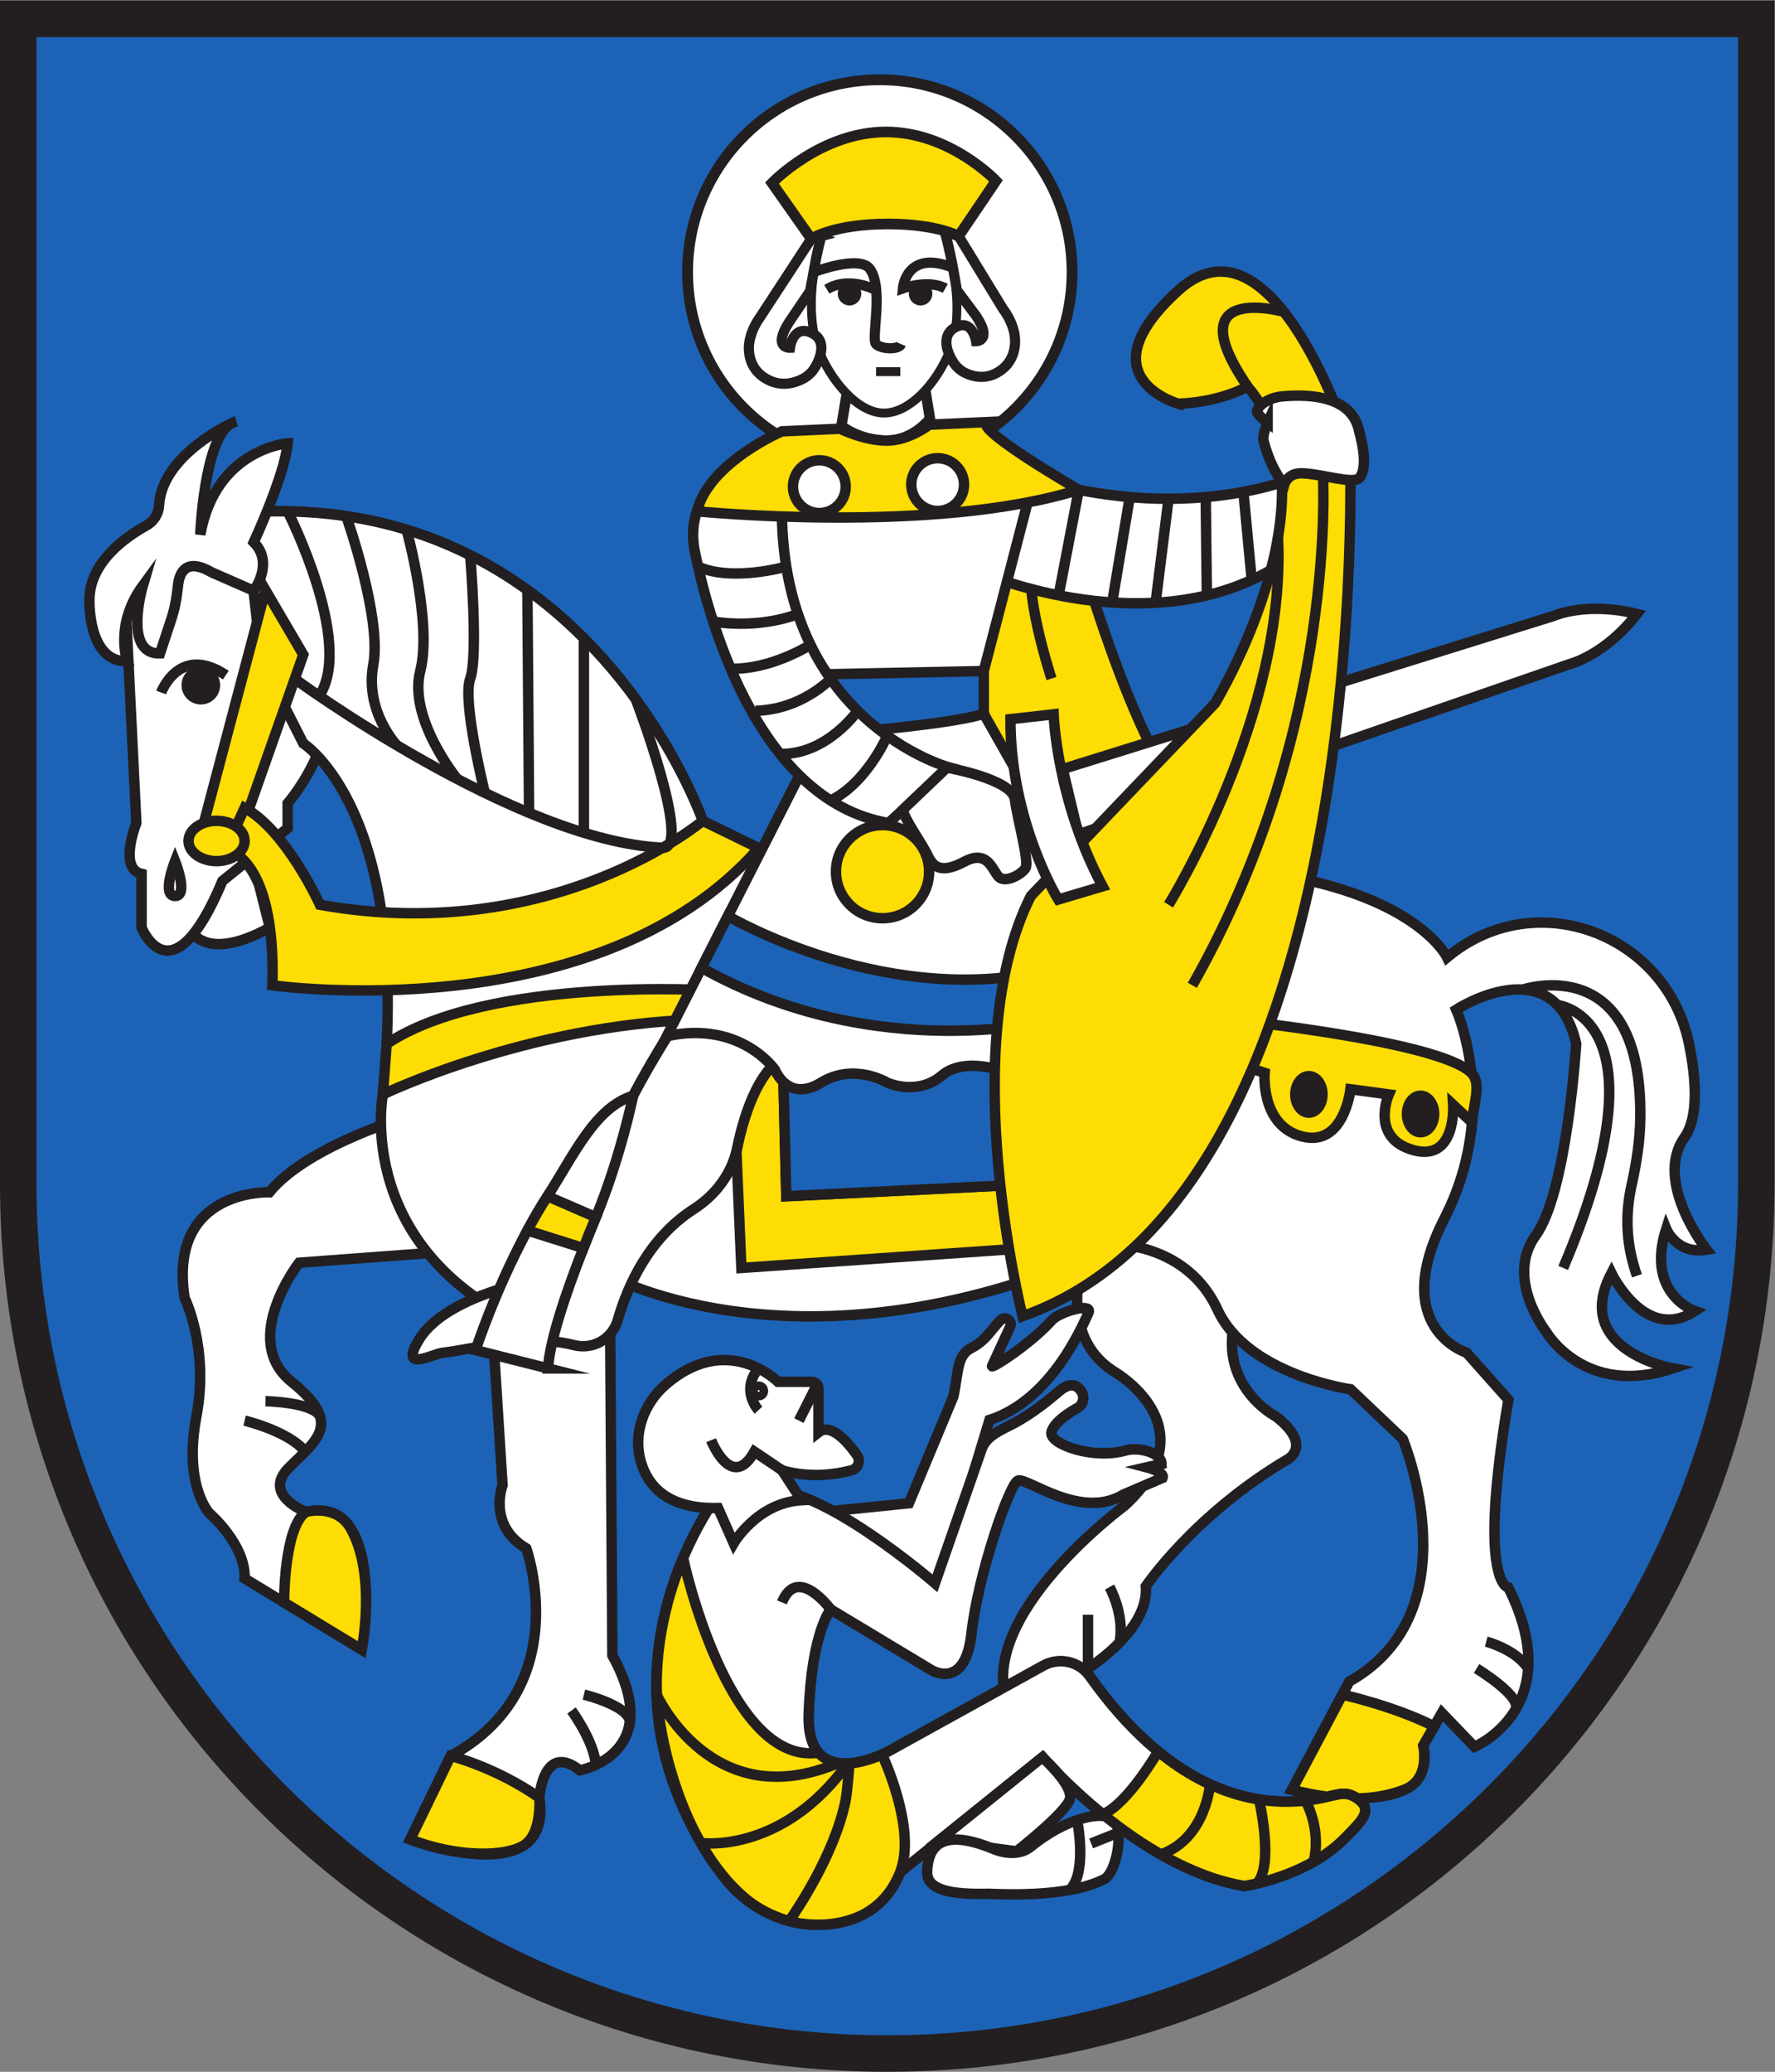 <?xml version="1.0" encoding="UTF-8" standalone="no"?>
<svg xmlns:dc="http://purl.org/dc/elements/1.1/" xmlns:cc="http://creativecommons.org/ns#" xmlns:rdf="http://www.w3.org/1999/02/22-rdf-syntax-ns#" xmlns:svg="http://www.w3.org/2000/svg" xmlns="http://www.w3.org/2000/svg" viewBox="0 0 226.773 264.573" height="264.573" width="226.773" xml:space="preserve" id="svg2" version="1.1"><rect x="0" y="0" width="226.773" height="264.573" fill="#808080" stroke="none"/><defs id="defs6"/><g transform="matrix(1.333,0,0,-1.333,0,264.573)" id="g10"><g transform="scale(0.1)" id="g12"><path id="path14" style="fill:#1c63b7;fill-opacity:1;fill-rule:evenodd;stroke:none" d="M 850.391,17.5 C 391.137,17.5 17.5,391.129 17.5,850.391 V 1966.75 H 1683.29 V 850.391 C 1683.29,391.129 1309.66,17.5 850.391,17.5"/><path id="path16" style="fill:#231f20;fill-opacity:1;fill-rule:nonzero;stroke:none" d="M 1700.79,1984.25 H 0 V 850.391 C 0,380.73 380.734,0 850.395,0 1320.05,0 1700.79,380.73 1700.79,850.391 V 1984.25 Z m -35,-35 V 850.391 C 1665.79,400.781 1300,35 850.395,35 400.785,35 35,400.781 35,850.391 V 1949.25 h 1630.79"/><path id="path18" style="fill:#fddd04;fill-opacity:1;fill-rule:nonzero;stroke:none" d="m 1033.96,1457.29 c 0,0 67.81,-240.95 121.65,-250.95 l -190.114,8.79 -49.387,191.68 88.331,50.48 h 29.52"/><path id="path20" style="fill:none;stroke:#231f20;stroke-width:10;stroke-linecap:butt;stroke-linejoin:miter;stroke-miterlimit:10;stroke-dasharray:none;stroke-opacity:1" d="m 1033.96,1457.29 c 0,0 67.81,-240.95 121.65,-250.95 l -190.114,8.79 -49.387,191.68 88.331,50.48 z"/><path id="path22" style="fill:none;stroke:#231f20;stroke-width:10;stroke-linecap:butt;stroke-linejoin:miter;stroke-miterlimit:10;stroke-dasharray:none;stroke-opacity:1" d="m 1007.77,1334.71 c 0,0 -30.223,92.45 -15.942,115.38"/><path id="path24" style="fill:#ffffff;fill-opacity:1;fill-rule:nonzero;stroke:none" d="m 1027.51,1724.13 c 0,-101.76 -82.494,-184.25 -184.252,-184.25 -101.762,0 -184.254,82.49 -184.254,184.25 0,101.76 82.492,184.25 184.254,184.25 101.758,0 184.252,-82.49 184.252,-184.25"/><path id="path26" style="fill:none;stroke:#231f20;stroke-width:10.362;stroke-linecap:butt;stroke-linejoin:miter;stroke-miterlimit:10;stroke-dasharray:none;stroke-opacity:1" d="m 1027.51,1724.13 c 0,-101.76 -82.494,-184.25 -184.252,-184.25 -101.762,0 -184.254,82.49 -184.254,184.25 0,101.76 82.492,184.25 184.254,184.25 101.758,0 184.252,-82.49 184.252,-184.25 z"/><path id="path28" style="fill:#ffffff;fill-opacity:1;fill-rule:nonzero;stroke:none" d="m 891.309,1583.73 c 0,0 -15.957,-21.06 -41.489,-21.06 -25.535,0 -43.406,14.04 -43.406,14.04 l 5.746,34.47 h 74.68 l 4.469,-27.45"/><path id="path30" style="fill:none;stroke:#231f20;stroke-width:10;stroke-linecap:butt;stroke-linejoin:miter;stroke-miterlimit:10;stroke-dasharray:none;stroke-opacity:1" d="m 891.309,1583.73 c 0,0 -15.957,-21.06 -41.489,-21.06 -25.535,0 -43.406,14.04 -43.406,14.04 l 5.746,34.47 h 74.68 z"/><path id="path32" style="fill:#ffffff;fill-opacity:1;fill-rule:evenodd;stroke:none" d="m 912.352,1654.88 c -9.911,-30.9 -37.696,-65.79 -65.102,-65.79 -25.992,0 -52.156,32.98 -62.91,61.35 -16.488,43.49 2.711,108.13 2.711,108.13 0,0 20.367,19.13 60.199,19.13 39.832,0 57.613,-14.97 57.613,-14.97 0,0 21.594,-63.84 7.489,-107.85"/><path id="path34" style="fill:none;stroke:#231f20;stroke-width:8.505;stroke-linecap:butt;stroke-linejoin:miter;stroke-miterlimit:10;stroke-dasharray:none;stroke-opacity:1" d="m 912.352,1654.88 c -9.911,-30.9 -37.696,-65.79 -65.102,-65.79 -25.992,0 -52.156,32.98 -62.91,61.35 -16.488,43.49 2.711,108.13 2.711,108.13 0,0 20.367,19.13 60.199,19.13 39.832,0 57.613,-14.97 57.613,-14.97 0,0 21.594,-63.84 7.489,-107.85 z"/><path id="path36" style="fill:none;stroke:#231f20;stroke-width:8.505;stroke-linecap:butt;stroke-linejoin:miter;stroke-miterlimit:10;stroke-dasharray:none;stroke-opacity:1" d="m 839.648,1628.73 h 23.247"/><path id="path38" style="fill:none;stroke:#231f20;stroke-width:9.742;stroke-linecap:butt;stroke-linejoin:miter;stroke-miterlimit:10;stroke-dasharray:none;stroke-opacity:1" d="m 839.648,1706.77 c 0,0 -25.449,14.08 -47.152,0.84"/><path id="path40" style="fill:none;stroke:#231f20;stroke-width:9.742;stroke-linecap:butt;stroke-linejoin:miter;stroke-miterlimit:10;stroke-dasharray:none;stroke-opacity:1" d="m 906.02,1708.5 c -15.79,8.95 -40.719,0 -40.719,0 0,0 2.996,37.28 47.035,20.21"/><path id="path42" style="fill:none;stroke:#231f20;stroke-width:9.742;stroke-linecap:butt;stroke-linejoin:miter;stroke-miterlimit:10;stroke-dasharray:none;stroke-opacity:1" d="m 780.754,1724.43 c 0,0 43.156,16.33 52.973,2.77 13.523,-18.7 0.918,-67.22 5.902,-72.1 4.984,-4.87 21.601,-5.69 24.094,0"/><path id="path44" style="fill:#231f20;fill-opacity:1;fill-rule:nonzero;stroke:none" d="m 821.262,1703.48 c 0,-3.92 -3.16,-7.1 -7.063,-7.1 -3.898,0 -7.062,3.18 -7.062,7.1 0,3.93 3.164,7.11 7.062,7.11 3.903,0 7.063,-3.18 7.063,-7.11"/><path id="path46" style="fill:none;stroke:#231f20;stroke-width:8.493;stroke-linecap:butt;stroke-linejoin:miter;stroke-miterlimit:10;stroke-dasharray:none;stroke-opacity:1" d="m 821.262,1703.48 c 0,-3.92 -3.16,-7.1 -7.063,-7.1 -3.898,0 -7.062,3.18 -7.062,7.1 0,3.93 3.164,7.11 7.062,7.11 3.903,0 7.063,-3.18 7.063,-7.11 z"/><path id="path48" style="fill:#231f20;fill-opacity:1;fill-rule:nonzero;stroke:none" d="m 889.395,1703.48 c 0,-3.92 -3.165,-7.1 -7.063,-7.1 -3.902,0 -7.062,3.18 -7.062,7.1 0,3.93 3.16,7.11 7.062,7.11 3.898,0 7.063,-3.18 7.063,-7.11"/><path id="path50" style="fill:none;stroke:#231f20;stroke-width:8.493;stroke-linecap:butt;stroke-linejoin:miter;stroke-miterlimit:10;stroke-dasharray:none;stroke-opacity:1" d="m 889.395,1703.48 c 0,-3.92 -3.165,-7.1 -7.063,-7.1 -3.902,0 -7.062,3.18 -7.062,7.1 0,3.93 3.16,7.11 7.062,7.11 3.898,0 7.063,-3.18 7.063,-7.11 z"/><path id="path52" style="fill:#ffffff;fill-opacity:1;fill-rule:nonzero;stroke:none" d="m 787.051,1758.57 -9.516,-2.58 -48.832,-74.71 c -4.726,-6.61 -8.402,-14.08 -10.113,-22.17 -2.442,-11.55 0.121,-26.9 13.402,-35.75 13.93,-9.29 26.969,-6.42 35.805,-2.34 8.777,4.05 13.523,10.38 17.183,19.75 3.211,8.23 4.684,20.32 -8.125,25.56 -17.156,7.02 -19.71,-14.74 -19.71,-14.74 0,0 -16.856,-0.81 -1.243,24.02 l 20.457,30.27 c 0,0 3.231,16.75 4.754,25.77 1.528,9.03 5.938,26.92 5.938,26.92"/><path id="path54" style="fill:none;stroke:#231f20;stroke-width:9.742;stroke-linecap:butt;stroke-linejoin:miter;stroke-miterlimit:10;stroke-dasharray:none;stroke-opacity:1" d="m 787.051,1758.57 -9.516,-2.58 -48.832,-74.71 c -4.726,-6.61 -8.402,-14.08 -10.113,-22.17 -2.442,-11.55 0.121,-26.9 13.402,-35.75 13.93,-9.29 26.969,-6.42 35.805,-2.34 8.777,4.05 13.523,10.38 17.183,19.75 3.211,8.23 4.684,20.32 -8.125,25.56 -17.156,7.02 -19.71,-14.74 -19.71,-14.74 0,0 -16.856,-0.81 -1.243,24.02 l 20.457,30.27 c 0,0 3.231,16.75 4.754,25.77 1.528,9.03 5.938,26.92 5.938,26.92 z"/><path id="path56" style="fill:#ffffff;fill-opacity:1;fill-rule:nonzero;stroke:none" d="m 905.586,1763.26 13.176,-4.71 42.457,-69.52 c 4.758,-6.35 8.554,-13.62 10.515,-21.6 2.797,-11.41 1.02,-26.87 -11.195,-36.42 -12.805,-10.02 -25.277,-7.85 -33.816,-4.24 -8.489,3.58 -13.25,9.65 -17.11,18.81 -3.39,8.05 -5.293,20.04 6.621,25.96 15.957,7.92 19.293,-13.67 19.293,-13.67 0,0 16,0.09 0.168,24.05 l -18.562,24.85 c 0,0 -2.656,15.75 -4.57,25.81 -1.915,10.07 -6.977,30.68 -6.977,30.68"/><path id="path58" style="fill:none;stroke:#231f20;stroke-width:9.742;stroke-linecap:butt;stroke-linejoin:miter;stroke-miterlimit:10;stroke-dasharray:none;stroke-opacity:1" d="m 905.586,1763.26 13.176,-4.71 42.457,-69.52 c 4.758,-6.35 8.554,-13.62 10.515,-21.6 2.797,-11.41 1.02,-26.87 -11.195,-36.42 -12.805,-10.02 -25.277,-7.85 -33.816,-4.24 -8.489,3.58 -13.25,9.65 -17.11,18.81 -3.39,8.05 -5.293,20.04 6.621,25.96 15.957,7.92 19.293,-13.67 19.293,-13.67 0,0 16,0.09 0.168,24.05 l -18.562,24.85 c 0,0 -2.656,15.75 -4.57,25.81 -1.915,10.07 -6.977,30.68 -6.977,30.68 z"/><path id="path60" style="fill:#fddd04;fill-opacity:1;fill-rule:nonzero;stroke:none" d="m 777.535,1755.99 c 0,0 21.582,14.24 73.598,14.24 47.078,0 67.629,-11.68 67.629,-11.68 l 35.828,53.01 c 0,0 -44.102,46.82 -105.445,46.82 -62.329,0 -109.235,-48.91 -109.235,-48.91 l 37.625,-53.48"/><path id="path62" style="fill:none;stroke:#231f20;stroke-width:10.205;stroke-linecap:butt;stroke-linejoin:miter;stroke-miterlimit:10;stroke-dasharray:none;stroke-opacity:1" d="m 777.535,1755.99 c 0,0 21.582,14.24 73.598,14.24 47.078,0 67.629,-11.68 67.629,-11.68 l 35.828,53.01 c 0,0 -44.102,46.82 -105.445,46.82 -62.329,0 -109.235,-48.91 -109.235,-48.91 z"/><path id="path64" style="fill:#ffffff;fill-opacity:1;fill-rule:nonzero;stroke:none" d="m 1053.19,821.34 c 0,0 -54.999,-105 13.75,-150 0,0 93.75,-52.5 11.25,-128.75 0,0 -142.889,-105 -112.694,-189.988 l 53.074,6.25 10.29,18.75 c 0,0 73.08,39.988 69.33,87.488 0,0 46.25,68.75 136.25,121.879 0,0 23.75,13.121 -11.25,40.621 0,0 -63.75,32.5 -35,107.5 0,0 -66.25,93.75 -135,86.25"/><path id="path66" style="fill:none;stroke:#231f20;stroke-width:10;stroke-linecap:butt;stroke-linejoin:miter;stroke-miterlimit:10;stroke-dasharray:none;stroke-opacity:1" d="m 1053.19,821.34 c 0,0 -54.999,-105 13.75,-150 0,0 93.75,-52.5 11.25,-128.75 0,0 -142.889,-105 -112.694,-189.988 l 53.074,6.25 10.29,18.75 c 0,0 73.08,39.988 69.33,87.488 0,0 46.25,68.75 136.25,121.879 0,0 23.75,13.121 -11.25,40.621 0,0 -63.75,32.5 -35,107.5 0,0 -66.25,93.75 -135,86.25 z"/><path id="path68" style="fill:none;stroke:#231f20;stroke-width:10;stroke-linecap:butt;stroke-linejoin:miter;stroke-miterlimit:10;stroke-dasharray:none;stroke-opacity:1" d="m 1063.43,464.41 c 0,0 14.82,-26.422 9.58,-53.07"/><path id="path70" style="fill:none;stroke:#231f20;stroke-width:10;stroke-linecap:butt;stroke-linejoin:miter;stroke-miterlimit:10;stroke-dasharray:none;stroke-opacity:1" d="M 1042.77,437.871 V 386.328"/><path id="path72" style="fill:#ffffff;fill-opacity:1;fill-rule:nonzero;stroke:none" d="m 241.59,1163.77 -56.156,-40.41 v -33.2 c 3.851,-5.31 22.464,-22.12 73.175,6.02 l -17.019,67.59"/><path id="path74" style="fill:none;stroke:#231f20;stroke-width:10;stroke-linecap:butt;stroke-linejoin:miter;stroke-miterlimit:10;stroke-dasharray:none;stroke-opacity:1" d="m 241.59,1163.77 -56.156,-40.41 v -33.2 c 3.851,-5.31 22.464,-22.12 73.175,6.02 z"/><path id="path76" style="fill:#ffffff;fill-opacity:1;fill-rule:nonzero;stroke:none" d="m 673.555,1198.44 c 0,0 -48.168,138.74 -175.649,226.43 -65.484,45.04 -151.898,76.61 -263.465,68.97 l -6.664,-97.24 68.332,-92.75 c 0,0 245,-100.84 325,-155.84 l 52.446,50.43"/><path id="path78" style="fill:none;stroke:#231f20;stroke-width:10;stroke-linecap:butt;stroke-linejoin:miter;stroke-miterlimit:10;stroke-dasharray:none;stroke-opacity:1" d="m 673.555,1198.44 c 0,0 -48.168,138.74 -175.649,226.43 -65.484,45.04 -151.898,76.61 -263.465,68.97 l -6.664,-97.24 68.332,-92.75 c 0,0 245,-100.84 325,-155.84 z"/><path id="path80" style="fill:#ffffff;fill-opacity:1;fill-rule:nonzero;stroke:none" d="m 119.441,1425.09 11.25,-228.75 c 0,0 -17.5,-43.75 5,-48.75 v -51.41 c 0,0 28.75,-72.16 77.5,44.62 l 62.5,50.54 v 23.79 c 0,0 73.75,84.96 15,142.46 0,0 -46.25,86.25 -55,88.75 -8.75,2.5 8.75,-2.5 8.75,-2.5 l -106.25,16.25 -18.75,-35"/><path id="path82" style="fill:none;stroke:#231f20;stroke-width:10;stroke-linecap:butt;stroke-linejoin:miter;stroke-miterlimit:10;stroke-dasharray:none;stroke-opacity:1" d="m 119.441,1425.09 11.25,-228.75 c 0,0 -17.5,-43.75 5,-48.75 v -51.41 c 0,0 28.75,-72.16 77.5,44.62 l 62.5,50.54 v 23.79 c 0,0 73.75,84.96 15,142.46 0,0 -46.25,86.25 -55,88.75 -8.75,2.5 8.75,-2.5 8.75,-2.5 l -106.25,16.25 z"/><path id="path84" style="fill:#ffffff;fill-opacity:1;fill-rule:nonzero;stroke:none" d="m 398.191,917.59 c 0,0 -102.5,-28.75 -140,-75 0,0 -97.5,3.75 -81.25,-101.25 0,0 23.75,-47.5 11.25,-113.75 -12.5,-66.25 12.5,-92.5 12.5,-92.5 0,0 35,-30 33.75,-62.5 l 112.223,-68.149 c 0,0 25.277,147.61 -53.473,131.899 0,0 -42.5,16.25 -16.25,42.5 26.25,26.25 52.5,41.851 2.5,82.18 -50,40.32 7.211,114.07 7.211,114.07 l 151.539,11.25 -40,131.25"/><path id="path86" style="fill:none;stroke:#231f20;stroke-width:10;stroke-linecap:butt;stroke-linejoin:miter;stroke-miterlimit:10;stroke-dasharray:none;stroke-opacity:1" d="m 398.191,917.59 c 0,0 -102.5,-28.75 -140,-75 0,0 -97.5,3.75 -81.25,-101.25 0,0 23.75,-47.5 11.25,-113.75 -12.5,-66.25 12.5,-92.5 12.5,-92.5 0,0 35,-30 33.75,-62.5 l 112.223,-68.149 c 0,0 25.277,147.61 -53.473,131.899 0,0 -42.5,16.25 -16.25,42.5 26.25,26.25 52.5,41.851 2.5,82.18 -50,40.32 7.211,114.07 7.211,114.07 l 151.539,11.25 z"/><path id="path88" style="fill:#ffffff;fill-opacity:1;fill-rule:nonzero;stroke:none" d="m 290.691,1272.59 c 0,0 103.75,-65 76.25,-336.25 0,0 -30,-153.75 150,-227.5 l -43.75,-13.75 8.473,-133.149 c 0,0 -14.723,-38.101 22.777,-60.601 0,0 47.5,-133.738 -72.5,-198.738 l -38.75,-80 c 0,0 137.5,-51.25 123.75,40 0,0 3.75,53.75 38.75,26.25 0,0 83.75,15 31.25,110 l -2.5,363.738 c 0,0 190,-105 486.249,30 0,0 67.5,0 96.25,-62.5 28.75,-62.5 127.5,-76.25 127.5,-76.25 l 50,-47.5 c 0,0 68.75,-165 -51.25,-232.488 l -55,-103.75 c 0,0 141.71,-35 125.85,42.5 l 17.9,31.25 31.25,-32.5 c 0,0 90,37.5 32.5,152.488 0,0 -30,2.5 0,180 l -40,45 c 0,0 -75,23.75 -21.25,128.75 16.61,32.449 24.03,63.93 26.35,91.961 1.44,17.328 0.92,33.328 -0.57,47.418 -3.9,36.875 -14.53,60.621 -14.53,60.621 0,0 93.75,60.54 115,-32.852 0,0 -8.75,-142.148 -38.75,-183.398 -30,-41.25 10,-92.5 10,-92.5 0,0 36.56,-63.211 121.25,-35 0,0 -97.5,17.5 -58.75,91.25 0,0 32.5,-67.5 80,-36.25 0,0 -47.5,16.25 -27.5,78.75 0,0 10,-25 38.75,-20 0,0 -51.25,65 -21.25,107.5 13.7,19.41 11.24,55.492 4.52,88.98 -21.09,105.11 -144.55,152.72 -228.65,86.24 -1.12,-0.88 -2.24,-1.79 -3.37,-2.72 0,0 -38.75,82.5 -256.25,87.5 l -409.999,17.5 -47.136,25.85 c 0,0 -48.168,138.74 -175.649,226.43 -65.484,45.04 -151.898,76.61 -263.465,68.97 l 16.25,-142.52 40,-78.73"/><path id="path90" style="fill:none;stroke:#231f20;stroke-width:10;stroke-linecap:butt;stroke-linejoin:miter;stroke-miterlimit:10;stroke-dasharray:none;stroke-opacity:1" d="m 290.691,1272.59 c 0,0 103.75,-65 76.25,-336.25 0,0 -30,-153.75 150,-227.5 l -43.75,-13.75 8.473,-133.149 c 0,0 -14.723,-38.101 22.777,-60.601 0,0 47.5,-133.738 -72.5,-198.738 l -38.75,-80 c 0,0 137.5,-51.25 123.75,40 0,0 3.75,53.75 38.75,26.25 0,0 83.75,15 31.25,110 l -2.5,363.738 c 0,0 190,-105 486.249,30 0,0 67.5,0 96.25,-62.5 28.75,-62.5 127.5,-76.25 127.5,-76.25 l 50,-47.5 c 0,0 68.75,-165 -51.25,-232.488 l -55,-103.75 c 0,0 141.71,-35 125.85,42.5 l 17.9,31.25 31.25,-32.5 c 0,0 90,37.5 32.5,152.488 0,0 -30,2.5 0,180 l -40,45 c 0,0 -75,23.75 -21.25,128.75 16.61,32.449 24.03,63.93 26.35,91.961 1.44,17.328 0.92,33.328 -0.57,47.418 -3.9,36.875 -14.53,60.621 -14.53,60.621 0,0 93.75,60.54 115,-32.852 0,0 -8.75,-142.148 -38.75,-183.398 -30,-41.25 10,-92.5 10,-92.5 0,0 36.56,-63.211 121.25,-35 0,0 -97.5,17.5 -58.75,91.25 0,0 32.5,-67.5 80,-36.25 0,0 -47.5,16.25 -27.5,78.75 0,0 10,-25 38.75,-20 0,0 -51.25,65 -21.25,107.5 13.7,19.41 11.24,55.492 4.52,88.98 -21.09,105.11 -144.55,152.72 -228.65,86.24 -1.12,-0.88 -2.24,-1.79 -3.37,-2.72 0,0 -38.75,82.5 -256.25,87.5 l -409.999,17.5 -47.136,25.85 c 0,0 -48.168,138.74 -175.649,226.43 -65.484,45.04 -151.898,76.61 -263.465,68.97 l 16.25,-142.52 z"/><path id="path92" style="fill:#fddd04;fill-opacity:1;fill-rule:nonzero;stroke:none" d="m 1410.22,956.969 c 10.06,-9.981 2.01,-30.09 0.57,-47.418 l -18.02,16.789 c 0,0 3.34,-55 -38.33,-43.328 -41.67,11.668 -23.33,53.328 -23.33,53.328 l -36.79,4.949 c 0,0 -6.01,-55.59 -46.28,-45.269 -40.27,10.32 -35.98,60.949 -35.98,60.949 l -39.41,12.711 6.43,38.33 c 0,0 200.26,-20.416 231.14,-51.041"/><path id="path94" style="fill:none;stroke:#231f20;stroke-width:10;stroke-linecap:butt;stroke-linejoin:miter;stroke-miterlimit:10;stroke-dasharray:none;stroke-opacity:1" d="m 1410.22,956.969 c 10.06,-9.981 2.01,-30.09 0.57,-47.418 l -18.02,16.789 c 0,0 3.34,-55 -38.33,-43.328 -41.67,11.668 -23.33,53.328 -23.33,53.328 l -36.79,4.949 c 0,0 -6.01,-55.59 -46.28,-45.269 -40.27,10.32 -35.98,60.949 -35.98,60.949 l -39.41,12.711 6.43,38.33 c 0,0 200.26,-20.416 231.14,-51.041 z"/><path id="path96" style="fill:#ffffff;fill-opacity:1;fill-rule:nonzero;stroke:none" d="m 221.941,1579.23 c 0,0 -66.984,-30.1 -69.55,-78.91 -0.426,-8.14 -5.34,-15.3 -12.485,-19.23 -19.843,-10.94 -54.851,-35.48 -54.215,-72.25 0,0 -1.25,-58.75 36.25,-57.5 0,0 -12.5,35 15,72.5 0,0 -19.64,-66.25 16.43,-65 l 10.863,32.93 c 3.418,10.36 5.262,21.13 6.36,31.99 1.234,12.26 7.41,27.21 32.597,12.58 l 40,-17.5 c 0,0 20,26.62 0,46.44 0,0 30,64.81 32.5,94.81 0,0 -68.75,-5 -83.75,-87.5 0,0 3.75,93.28 30,106.64"/><path id="path98" style="fill:none;stroke:#231f20;stroke-width:10;stroke-linecap:butt;stroke-linejoin:miter;stroke-miterlimit:10;stroke-dasharray:none;stroke-opacity:1" d="m 221.941,1579.23 c 0,0 -66.984,-30.1 -69.55,-78.91 -0.426,-8.14 -5.34,-15.3 -12.485,-19.23 -19.843,-10.94 -54.851,-35.48 -54.215,-72.25 0,0 -1.25,-58.75 36.25,-57.5 0,0 -12.5,35 15,72.5 0,0 -19.64,-66.25 16.43,-65 l 10.863,32.93 c 3.418,10.36 5.262,21.13 6.36,31.99 1.234,12.26 7.41,27.21 32.597,12.58 l 40,-17.5 c 0,0 20,26.62 0,46.44 0,0 30,64.81 32.5,94.81 0,0 -68.75,-5 -83.75,-87.5 0,0 3.75,93.28 30,106.64 z"/><path id="path100" style="fill:none;stroke:#231f20;stroke-width:10;stroke-linecap:butt;stroke-linejoin:miter;stroke-miterlimit:10;stroke-dasharray:none;stroke-opacity:1" d="m 1459.33,1036.75 c 0,0 114.29,38.73 112.81,-121.949 -0.2,-21.832 -3.49,-43.531 -8.27,-64.84 -7.23,-32.289 -4.43,-59.871 5.04,-87.371"/><path id="path102" style="fill:none;stroke:#231f20;stroke-width:10;stroke-linecap:butt;stroke-linejoin:miter;stroke-miterlimit:10;stroke-dasharray:none;stroke-opacity:1" d="m 1492.63,1021.95 c 0,0 108.06,-10.61 5.56,-251.86"/><path id="path104" style="fill:#231f20;fill-opacity:1;fill-rule:nonzero;stroke:none" d="m 1267.52,936.34 c 0,-9.66 -5.83,-17.5 -13.03,-17.5 -7.2,0 -13.03,7.84 -13.03,17.5 0,9.672 5.83,17.5 13.03,17.5 7.2,0 13.03,-7.828 13.03,-17.5"/><path id="path106" style="fill:none;stroke:#231f20;stroke-width:10;stroke-linecap:butt;stroke-linejoin:miter;stroke-miterlimit:10;stroke-dasharray:none;stroke-opacity:1" d="m 1267.52,936.34 c 0,-9.66 -5.83,-17.5 -13.03,-17.5 -7.2,0 -13.03,7.84 -13.03,17.5 0,9.672 5.83,17.5 13.03,17.5 7.2,0 13.03,-7.828 13.03,-17.5 z"/><path id="path108" style="fill:#231f20;fill-opacity:1;fill-rule:nonzero;stroke:none" d="m 1374.54,917.59 c 0,-9.66 -5.83,-17.5 -13.03,-17.5 -7.2,0 -13.03,7.84 -13.03,17.5 0,9.672 5.83,17.5 13.03,17.5 7.2,0 13.03,-7.828 13.03,-17.5"/><path id="path110" style="fill:none;stroke:#231f20;stroke-width:10;stroke-linecap:butt;stroke-linejoin:miter;stroke-miterlimit:10;stroke-dasharray:none;stroke-opacity:1" d="m 1374.54,917.59 c 0,-9.66 -5.83,-17.5 -13.03,-17.5 -7.2,0 -13.03,7.84 -13.03,17.5 0,9.672 5.83,17.5 13.03,17.5 7.2,0 13.03,-7.828 13.03,-17.5 z"/><path id="path112" style="fill:#fddd04;fill-opacity:1;fill-rule:nonzero;stroke:none" d="m 1286.56,361.34 c 0,0 49.34,-10.82 87.98,-30.41 l -10.5,-18.328 c 0,0 7.59,-32.473 -18.1,-42.34 -25.7,-9.883 -58.63,-12.473 -107.75,-0.16 l 48.37,91.238"/><path id="path114" style="fill:none;stroke:#231f20;stroke-width:10;stroke-linecap:butt;stroke-linejoin:miter;stroke-miterlimit:10;stroke-dasharray:none;stroke-opacity:1" d="m 1286.56,361.34 c 0,0 49.34,-10.82 87.98,-30.41 l -10.5,-18.328 c 0,0 7.59,-32.473 -18.1,-42.34 -25.7,-9.883 -58.63,-12.473 -107.75,-0.16 z"/><path id="path116" style="fill:none;stroke:#231f20;stroke-width:10;stroke-linecap:butt;stroke-linejoin:miter;stroke-miterlimit:10;stroke-dasharray:none;stroke-opacity:1" d="m 1415.2,386.328 c 0,0 45.94,-27.808 36.8,-40.187"/><path id="path118" style="fill:none;stroke:#231f20;stroke-width:10;stroke-linecap:butt;stroke-linejoin:miter;stroke-miterlimit:10;stroke-dasharray:none;stroke-opacity:1" d="m 1424.44,412.102 c 0,0 28.64,-7.461 40.15,-25.774"/><path id="path120" style="fill:none;stroke:#231f20;stroke-width:10;stroke-linecap:butt;stroke-linejoin:miter;stroke-miterlimit:10;stroke-dasharray:none;stroke-opacity:1" d="m 234.441,623.84 c 0,0 42.875,-10.309 58.106,-29.738"/><path id="path122" style="fill:none;stroke:#231f20;stroke-width:10;stroke-linecap:butt;stroke-linejoin:miter;stroke-miterlimit:10;stroke-dasharray:none;stroke-opacity:1" d="m 254.441,642.43 c 0,0 44.422,-0.731 52.211,-14.239"/><path id="path124" style="fill:none;stroke:#231f20;stroke-width:10;stroke-linecap:butt;stroke-linejoin:miter;stroke-miterlimit:10;stroke-dasharray:none;stroke-opacity:1" d="m 547.773,346.141 c 0,0 21.618,-29.391 23.309,-52.09"/><path id="path126" style="fill:none;stroke:#231f20;stroke-width:10;stroke-linecap:butt;stroke-linejoin:miter;stroke-miterlimit:10;stroke-dasharray:none;stroke-opacity:1" d="m 559.637,361.34 c 0,0 51.277,-12.469 43.238,-30.41"/><path id="path128" style="fill:#fddd04;fill-opacity:1;fill-rule:nonzero;stroke:none" d="m 293.191,536.34 c -21.25,-15 -20.894,-86.731 -20.894,-86.731 l 74.367,-45.168 c 0,0 14.484,70.989 -10.246,115.528 -13.832,24.902 -43.227,16.371 -43.227,16.371"/><path id="path130" style="fill:none;stroke:#231f20;stroke-width:10;stroke-linecap:butt;stroke-linejoin:miter;stroke-miterlimit:10;stroke-dasharray:none;stroke-opacity:1" d="m 293.191,536.34 c -21.25,-15 -20.894,-86.731 -20.894,-86.731 l 74.367,-45.168 c 0,0 14.484,70.989 -10.246,115.528 -13.832,24.902 -43.227,16.371 -43.227,16.371 z"/><path id="path132" style="fill:#fddd04;fill-opacity:1;fill-rule:nonzero;stroke:none" d="m 431.941,302.602 c 0,0 42.5,-10.422 85,-40 0,0 2.911,-34.102 -14.578,-45.454 -17.492,-11.339 -63.457,-12.226 -109.172,5.454 l 38.75,80"/><path id="path134" style="fill:none;stroke:#231f20;stroke-width:10;stroke-linecap:butt;stroke-linejoin:miter;stroke-miterlimit:10;stroke-dasharray:none;stroke-opacity:1" d="m 431.941,302.602 c 0,0 42.5,-10.422 85,-40 0,0 2.911,-34.102 -14.578,-45.454 -17.492,-11.339 -63.457,-12.226 -109.172,5.454 z"/><path id="path136" style="fill:#fddd04;fill-opacity:1;fill-rule:nonzero;stroke:none" d="m 254.441,1419.46 -61.957,-234.03 35.293,-6.29 62.914,178.45 -36.25,61.87"/><path id="path138" style="fill:none;stroke:#231f20;stroke-width:10;stroke-linecap:butt;stroke-linejoin:miter;stroke-miterlimit:10;stroke-dasharray:none;stroke-opacity:1" d="m 254.441,1419.46 -61.957,-234.03 35.293,-6.29 62.914,178.45 z"/><path id="path140" style="fill:#fddd04;fill-opacity:1;fill-rule:nonzero;stroke:none" d="m 673.555,1198.44 c 0,0 -143.024,-120.43 -366.903,-80.43 0,0 -32.211,71.16 -72.211,92.82 l -18.015,-39.49 c 0,0 48.015,-5.99 44.683,-130.49 0,0 312.082,-44.225 466.039,131.47 l -53.593,26.12"/><path id="path142" style="fill:none;stroke:#231f20;stroke-width:10;stroke-linecap:butt;stroke-linejoin:miter;stroke-miterlimit:10;stroke-dasharray:none;stroke-opacity:1" d="m 673.555,1198.44 c 0,0 -143.024,-120.43 -366.903,-80.43 0,0 -32.211,71.16 -72.211,92.82 l -18.015,-39.49 c 0,0 48.015,-5.99 44.683,-130.49 0,0 312.082,-44.225 466.039,131.47 z"/><path id="path144" style="fill:#fddd04;fill-opacity:1;fill-rule:nonzero;stroke:none" d="m 683.508,1035.89 c 0,0 -215.059,13.91 -312.895,-51.152 l -3.672,-48.398 c 0,0 138.516,66.81 302.09,71.67 l 14.477,27.88"/><path id="path146" style="fill:none;stroke:#231f20;stroke-width:10;stroke-linecap:butt;stroke-linejoin:miter;stroke-miterlimit:10;stroke-dasharray:none;stroke-opacity:1" d="m 683.508,1035.89 c 0,0 -215.059,13.91 -312.895,-51.152 l -3.672,-48.398 c 0,0 138.516,66.81 302.09,71.67 z"/><path id="path148" style="fill:none;stroke:#231f20;stroke-width:10;stroke-linecap:butt;stroke-linejoin:miter;stroke-miterlimit:10;stroke-dasharray:none;stroke-opacity:1" d="m 275.691,1494.9 c 0,0 63.172,-123.71 30.961,-175.77"/><path id="path150" style="fill:none;stroke:#231f20;stroke-width:10;stroke-linecap:butt;stroke-linejoin:miter;stroke-miterlimit:10;stroke-dasharray:none;stroke-opacity:1" d="m 331.863,1490.29 c 0,0 34.246,-97.16 25.914,-142.22 -8.336,-45.06 22.629,-77.34 22.629,-77.34"/><path id="path152" style="fill:none;stroke:#231f20;stroke-width:10;stroke-linecap:butt;stroke-linejoin:miter;stroke-miterlimit:10;stroke-dasharray:none;stroke-opacity:1" d="m 389.703,1477.2 c 0,0 24.738,-89.7 13.07,-135.28 -11.664,-45.58 35.418,-103.4 35.418,-103.4"/><path id="path154" style="fill:none;stroke:#231f20;stroke-width:10;stroke-linecap:butt;stroke-linejoin:miter;stroke-miterlimit:10;stroke-dasharray:none;stroke-opacity:1" d="m 450.664,1452.8 c 0,0 7.891,-96.4 0,-118.09 -7.891,-21.7 14.051,-109.53 14.051,-109.53"/><path id="path156" style="fill:none;stroke:#231f20;stroke-width:10;stroke-linecap:butt;stroke-linejoin:miter;stroke-miterlimit:10;stroke-dasharray:none;stroke-opacity:1" d="m 505.48,1419.46 1.602,-213.37"/><path id="path158" style="fill:none;stroke:#231f20;stroke-width:10;stroke-linecap:butt;stroke-linejoin:miter;stroke-miterlimit:10;stroke-dasharray:none;stroke-opacity:1" d="M 559.637,1373.22 V 1187"/><path id="path160" style="fill:none;stroke:#231f20;stroke-width:10;stroke-linecap:butt;stroke-linejoin:miter;stroke-miterlimit:10;stroke-dasharray:none;stroke-opacity:1" d="m 282.516,1334.4 c 0,0 212.062,-155.44 352.621,-161.75 29.074,-1.3 -25.782,142.24 -25.782,142.24"/><path id="path162" style="fill:#fddd04;fill-opacity:1;fill-rule:nonzero;stroke:none" d="m 234.441,1179.14 c 0,-10.66 -12.031,-19.3 -26.875,-19.3 -14.843,0 -26.878,8.64 -26.878,19.3 0,10.66 12.035,19.3 26.878,19.3 14.844,0 26.875,-8.64 26.875,-19.3"/><path id="path164" style="fill:none;stroke:#231f20;stroke-width:10;stroke-linecap:butt;stroke-linejoin:miter;stroke-miterlimit:10;stroke-dasharray:none;stroke-opacity:1" d="m 234.441,1179.14 c 0,-10.66 -12.031,-19.3 -26.875,-19.3 -14.843,0 -26.878,8.64 -26.878,19.3 0,10.66 12.035,19.3 26.878,19.3 14.844,0 26.875,-8.64 26.875,-19.3 z"/><path id="path166" style="fill:none;stroke:#231f20;stroke-width:10;stroke-linecap:butt;stroke-linejoin:miter;stroke-miterlimit:10;stroke-dasharray:none;stroke-opacity:1" d="m 167.777,1159.84 c 0,0 -13.336,-33.36 0,-33.43 13.332,-0.07 0,33.43 0,33.43 z"/><path id="path168" style="fill:none;stroke:#231f20;stroke-width:10;stroke-linecap:butt;stroke-linejoin:miter;stroke-miterlimit:10;stroke-dasharray:none;stroke-opacity:1" d="m 154.441,1321.34 c 0,0 17.305,46.67 61.985,16.67"/><path id="path170" style="fill:#231f20;fill-opacity:1;fill-rule:nonzero;stroke:none" d="m 205.996,1328.41 c 0,-7.47 -6.047,-13.52 -13.512,-13.52 -7.464,0 -13.511,6.05 -13.511,13.52 0,7.46 6.047,13.51 13.511,13.51 7.465,0 13.512,-6.05 13.512,-13.51"/><path id="path172" style="fill:none;stroke:#231f20;stroke-width:10;stroke-linecap:butt;stroke-linejoin:miter;stroke-miterlimit:10;stroke-dasharray:none;stroke-opacity:1" d="m 205.996,1328.41 c 0,-7.47 -6.047,-13.52 -13.512,-13.52 -7.464,0 -13.511,6.05 -13.511,13.52 0,7.46 6.047,13.51 13.511,13.51 7.465,0 13.512,-6.05 13.512,-13.51 z"/><path id="path174" style="fill:#fddd04;fill-opacity:1;fill-rule:nonzero;stroke:none" d="m 749.441,1008.01 4.172,-169.209 234.379,11.59 -3.281,-61.301 -274.129,-19 -10.242,237.92 h 49.101"/><path id="path176" style="fill:none;stroke:#231f20;stroke-width:10;stroke-linecap:butt;stroke-linejoin:miter;stroke-miterlimit:10;stroke-dasharray:none;stroke-opacity:1" d="m 749.441,1008.01 4.172,-169.209 234.379,11.59 -3.281,-61.301 -274.129,-19 -10.242,237.92 z"/><path id="path178" style="fill:#1c63b7;fill-opacity:1;fill-rule:nonzero;stroke:none" d="M 749.441,1008.01 H 987.992 V 850.391 l -234.379,-11.59 -4.172,169.209"/><path id="path180" style="fill:none;stroke:#231f20;stroke-width:10;stroke-linecap:butt;stroke-linejoin:miter;stroke-miterlimit:10;stroke-dasharray:none;stroke-opacity:1" d="M 749.441,1008.01 H 987.992 V 850.391 l -234.379,-11.59 z"/><path id="path182" style="fill:#ffffff;fill-opacity:1;fill-rule:nonzero;stroke:none" d="m 942.855,1435.38 c 0,0 159.425,-68.48 280.755,6.61 l 33.66,91.56 c 0,0 -107.95,-55.03 -268.36,-6.73 l -46.055,-91.44"/><path id="path184" style="fill:none;stroke:#231f20;stroke-width:10;stroke-linecap:butt;stroke-linejoin:miter;stroke-miterlimit:10;stroke-dasharray:none;stroke-opacity:1" d="m 942.855,1435.38 c 0,0 159.425,-68.48 280.755,6.61 l 33.66,91.56 c 0,0 -107.95,-55.03 -268.36,-6.73 z"/><path id="path186" style="fill:none;stroke:#231f20;stroke-width:10;stroke-linecap:butt;stroke-linejoin:miter;stroke-miterlimit:10;stroke-dasharray:none;stroke-opacity:1" d="m 1033.96,1515.56 -19.34,-101.1"/><path id="path188" style="fill:none;stroke:#231f20;stroke-width:10;stroke-linecap:butt;stroke-linejoin:miter;stroke-miterlimit:10;stroke-dasharray:none;stroke-opacity:1" d="m 1082.82,1508.59 -16.86,-100.98"/><path id="path190" style="fill:none;stroke:#231f20;stroke-width:10;stroke-linecap:butt;stroke-linejoin:miter;stroke-miterlimit:10;stroke-dasharray:none;stroke-opacity:1" d="m 1119.99,1506.98 -12.4,-99.37"/><path id="path192" style="fill:none;stroke:#231f20;stroke-width:10;stroke-linecap:butt;stroke-linejoin:miter;stroke-miterlimit:10;stroke-dasharray:none;stroke-opacity:1" d="m 1155.61,1508.59 1.08,-94.13"/><path id="path194" style="fill:none;stroke:#231f20;stroke-width:10;stroke-linecap:butt;stroke-linejoin:miter;stroke-miterlimit:10;stroke-dasharray:none;stroke-opacity:1" d="m 1191.72,1513.57 7.98,-84.37"/><path id="path196" style="fill:#ffffff;fill-opacity:1;fill-rule:nonzero;stroke:none" d="m 681.523,1054.68 c 0,0 -115.414,-157.481 -112.082,-232.91 l -20.652,-56.989 c 0,0 -116.098,-12.75 -147.055,-63.179 -19.933,-32.461 13.391,-13.801 22.036,-12.852 29.05,3.211 82.875,18.738 126.039,7.469 18.41,-4.809 37.062,5.742 42.3,24.043 9.344,32.617 29.629,78.449 72.883,106.258 21.016,13.5 36.481,34 41.551,58.46 7.34,35.418 22.687,81.86 53.469,91.36 l -78.489,78.34"/><path id="path198" style="fill:none;stroke:#231f20;stroke-width:10;stroke-linecap:butt;stroke-linejoin:miter;stroke-miterlimit:10;stroke-dasharray:none;stroke-opacity:1" d="m 681.523,1054.68 c 0,0 -115.414,-157.481 -112.082,-232.91 l -20.652,-56.989 c 0,0 -116.098,-12.75 -147.055,-63.179 -19.933,-32.461 13.391,-13.801 22.036,-12.852 29.05,3.211 82.875,18.738 126.039,7.469 18.41,-4.809 37.062,5.742 42.3,24.043 9.344,32.617 29.629,78.449 72.883,106.258 21.016,13.5 36.481,34 41.551,58.46 7.34,35.418 22.687,81.86 53.469,91.36 z"/><path id="path200" style="fill:#ffffff;fill-opacity:1;fill-rule:nonzero;stroke:none" d="m 525.223,673.84 -69.407,17.5 c 0,0 18.239,56.59 49.633,114.66 5.953,11 12.379,22.07 19.242,32.801 25.84,40.429 45.719,85.039 82.133,96.289 0,0 -11.949,-58.918 -35.742,-116.41 -4.023,-9.719 -8.039,-19.649 -11.926,-29.59 -17.472,-44.649 -32.367,-89.352 -33.933,-115.25"/><path id="path202" style="fill:none;stroke:#231f20;stroke-width:10;stroke-linecap:butt;stroke-linejoin:miter;stroke-miterlimit:10;stroke-dasharray:none;stroke-opacity:1" d="m 525.223,673.84 -69.407,17.5 c 0,0 18.239,56.59 49.633,114.66 5.953,11 12.379,22.07 19.242,32.801 25.84,40.429 45.719,85.039 82.133,96.289 0,0 -11.949,-58.918 -35.742,-116.41 -4.023,-9.719 -8.039,-19.649 -11.926,-29.59 -17.472,-44.649 -32.367,-89.352 -33.933,-115.25 z"/><path id="path204" style="fill:#fddd04;fill-opacity:1;fill-rule:nonzero;stroke:none" d="m 559.156,789.09 c 3.887,9.941 7.903,19.871 11.926,29.59 l -46.391,20.121 C 517.828,828.07 511.402,817 505.449,806 l 53.707,-16.91"/><path id="path206" style="fill:none;stroke:#231f20;stroke-width:10;stroke-linecap:butt;stroke-linejoin:miter;stroke-miterlimit:10;stroke-dasharray:none;stroke-opacity:1" d="m 559.156,789.09 c 3.887,9.941 7.903,19.871 11.926,29.59 l -46.391,20.121 C 517.828,828.07 511.402,817 505.449,806 Z"/><path id="path208" style="fill:#ffffff;fill-opacity:1;fill-rule:nonzero;stroke:none" d="m 988.023,1515.56 -45.168,-173.64 v -40.94 l 123.105,-217 -92.105,-129.3 c 0,0 -46.941,20.371 -70.855,0 -23.914,-20.371 -52.605,-7.09 -52.605,-7.09 0,0 -31.774,19.488 -63.54,0 -31.761,-19.481 -44.164,12.398 -44.164,12.398 0,0 -32.769,47.442 -103.621,32.137 l 133.735,262.795 -34.239,265.71 249.457,-5.07"/><path id="path210" style="fill:none;stroke:#231f20;stroke-width:10;stroke-linecap:butt;stroke-linejoin:miter;stroke-miterlimit:10;stroke-dasharray:none;stroke-opacity:1" d="m 988.023,1515.56 -45.168,-173.64 v -40.94 l 123.105,-217 -92.105,-129.3 c 0,0 -46.941,20.371 -70.855,0 -23.914,-20.371 -52.605,-7.09 -52.605,-7.09 0,0 -31.774,19.488 -63.54,0 -31.761,-19.481 -44.164,12.398 -44.164,12.398 0,0 -32.769,47.442 -103.621,32.137 l 133.735,262.795 -34.239,265.71 z"/><path id="path212" style="fill:#1c63b7;fill-opacity:1;fill-rule:nonzero;stroke:none" d="m 942.855,1341.92 -182.843,-3.74 9.582,-58.32 c 0,0 134.293,8.72 173.261,21.12 v 40.94"/><path id="path214" style="fill:none;stroke:#231f20;stroke-width:10;stroke-linecap:butt;stroke-linejoin:miter;stroke-miterlimit:10;stroke-dasharray:none;stroke-opacity:1" d="m 942.855,1341.92 -182.843,-3.74 9.582,-58.32 c 0,0 134.293,8.72 173.261,21.12 z"/><path id="path216" style="fill:#1c63b7;fill-opacity:1;fill-rule:nonzero;stroke:none" d="m 697.652,1107.24 c 0,0 157.145,-93.01 316.968,-49.23 l -2.78,-50 c 0,0 -170.645,-44.94 -339.438,49.62 l 25.25,49.61"/><path id="path218" style="fill:none;stroke:#231f20;stroke-width:10;stroke-linecap:butt;stroke-linejoin:miter;stroke-miterlimit:10;stroke-dasharray:none;stroke-opacity:1" d="m 697.652,1107.24 c 0,0 157.145,-93.01 316.968,-49.23 l -2.78,-50 c 0,0 -170.645,-44.94 -339.438,49.62 z"/><path id="path220" style="fill:#ffffff;fill-opacity:1;fill-rule:nonzero;stroke:none" d="m 665.852,1456.85 c 11.16,-55.92 57.273,-238.96 185.8,-260.51 l 57.786,53.34 c 0,0 -164.114,44.33 -159.997,255 l -66.253,10.88 c 0,0 -7.864,-2.2 -14.18,-17.86 -5.211,-12.93 -5.883,-27.18 -3.156,-40.85"/><path id="path222" style="fill:none;stroke:#231f20;stroke-width:10;stroke-linecap:butt;stroke-linejoin:miter;stroke-miterlimit:10;stroke-dasharray:none;stroke-opacity:1" d="m 665.852,1456.85 c 11.16,-55.92 57.273,-238.96 185.8,-260.51 l 57.786,53.34 c 0,0 -164.114,44.33 -159.997,255 l -66.253,10.88 c 0,0 -7.864,-2.2 -14.18,-17.86 -5.211,-12.93 -5.883,-27.18 -3.156,-40.85 z"/><path id="path224" style="fill:none;stroke:#231f20;stroke-width:10;stroke-linecap:butt;stroke-linejoin:miter;stroke-miterlimit:10;stroke-dasharray:none;stroke-opacity:1" d="m 753.613,1441.99 c 0,0 -51.961,-14.86 -84.582,0"/><path id="path226" style="fill:none;stroke:#231f20;stroke-width:10;stroke-linecap:butt;stroke-linejoin:miter;stroke-miterlimit:10;stroke-dasharray:none;stroke-opacity:1" d="m 764.75,1396.6 c 0,0 -34.148,-14.58 -81.242,-7.28"/><path id="path228" style="fill:none;stroke:#231f20;stroke-width:10;stroke-linecap:butt;stroke-linejoin:miter;stroke-miterlimit:10;stroke-dasharray:none;stroke-opacity:1" d="m 776.789,1367.13 c 0,0 -37.32,-24 -76.449,-22.94"/><path id="path230" style="fill:none;stroke:#231f20;stroke-width:10;stroke-linecap:butt;stroke-linejoin:miter;stroke-miterlimit:10;stroke-dasharray:none;stroke-opacity:1" d="m 796.133,1334.4 c 0,0 -27.688,-29.44 -72.004,-30.55"/><path id="path232" style="fill:none;stroke:#231f20;stroke-width:10;stroke-linecap:butt;stroke-linejoin:miter;stroke-miterlimit:10;stroke-dasharray:none;stroke-opacity:1" d="m 822.004,1303.85 c 0,0 -29.613,-42.47 -74.391,-41.28"/><path id="path234" style="fill:none;stroke:#231f20;stroke-width:10;stroke-linecap:butt;stroke-linejoin:miter;stroke-miterlimit:10;stroke-dasharray:none;stroke-opacity:1" d="m 850.395,1279.86 c 0,0 -19.422,-44.95 -54.262,-61.96"/><path id="path236" style="fill:#ffffff;fill-opacity:1;fill-rule:nonzero;stroke:none" d="m 907.586,1249.42 c 0,0 62.551,-10.96 65.105,-30.46 2.551,-19.49 14.043,-59.7 10.211,-65.79 -3.828,-6.09 -19.148,-14.62 -25.531,-8.53 -6.383,6.09 -10.211,26.81 -33.191,14.62 -22.981,-12.18 -30.16,-4.58 -35.266,6.39 -5.105,10.96 -23.457,36.26 -23.457,43.57 l 42.129,40.2"/><path id="path238" style="fill:none;stroke:#231f20;stroke-width:10;stroke-linecap:butt;stroke-linejoin:miter;stroke-miterlimit:10;stroke-dasharray:none;stroke-opacity:1" d="m 907.586,1249.42 c 0,0 62.551,-10.96 65.105,-30.46 2.551,-19.49 14.043,-59.7 10.211,-65.79 -3.828,-6.09 -19.148,-14.62 -25.531,-8.53 -6.383,6.09 -10.211,26.81 -33.191,14.62 -22.981,-12.18 -30.16,-4.58 -35.266,6.39 -5.105,10.96 -23.457,36.26 -23.457,43.57 z"/><path id="path240" style="fill:#ffffff;fill-opacity:1;fill-rule:nonzero;stroke:none" d="m 1018.57,1248.03 470.36,146.65 c 0,0 31.33,14.1 79.98,1.94 -30.75,-39.61 -64.09,-47.88 -64.09,-47.88 l -471.29,-163.31 -14.96,62.6"/><path id="path242" style="fill:none;stroke:#231f20;stroke-width:10;stroke-linecap:butt;stroke-linejoin:miter;stroke-miterlimit:10;stroke-dasharray:none;stroke-opacity:1" d="m 1018.57,1248.03 470.36,146.65 c 0,0 31.33,14.1 79.98,1.94 -30.75,-39.61 -64.09,-47.88 -64.09,-47.88 l -471.29,-163.31 z"/><path id="path244" style="fill:#fddd04;fill-opacity:1;fill-rule:nonzero;stroke:none" d="m 890.484,1149.74 c 0,-24.64 -19.976,-44.62 -44.621,-44.62 -24.644,0 -44.625,19.98 -44.625,44.62 0,24.65 19.981,44.63 44.625,44.63 24.645,0 44.621,-19.98 44.621,-44.63"/><path id="path246" style="fill:none;stroke:#231f20;stroke-width:10;stroke-linecap:butt;stroke-linejoin:miter;stroke-miterlimit:10;stroke-dasharray:none;stroke-opacity:1" d="m 890.484,1149.74 c 0,-24.64 -19.976,-44.62 -44.621,-44.62 -24.644,0 -44.625,19.98 -44.625,44.62 0,24.65 19.981,44.63 44.625,44.63 24.645,0 44.621,-19.98 44.621,-44.63 z"/><path id="path248" style="fill:#fddd04;fill-opacity:1;fill-rule:nonzero;stroke:none" d="m 667.992,1494.98 c 0,0 227.059,-22.75 365.968,20.58 0,0 -98.655,56.88 -88.53,64.85 l -54.758,-2.47 c 0,0 -19.152,-15.27 -40.852,-15.27 -21.703,0 -44.679,11.4 -44.679,11.4 l -55.7,-2.52 c 0,0 -69.781,-29.59 -81.449,-76.57"/><path id="path250" style="fill:none;stroke:#231f20;stroke-width:10;stroke-linecap:butt;stroke-linejoin:miter;stroke-miterlimit:10;stroke-dasharray:none;stroke-opacity:1" d="m 667.992,1494.98 c 0,0 227.059,-22.75 365.968,20.58 0,0 -98.655,56.88 -88.53,64.85 l -54.758,-2.47 c 0,0 -19.152,-15.27 -40.852,-15.27 -21.703,0 -44.679,11.4 -44.679,11.4 l -55.7,-2.52 c 0,0 -69.781,-29.59 -81.449,-76.57 z"/><path id="path252" style="fill:#ffffff;fill-opacity:1;fill-rule:nonzero;stroke:none" d="m 810.559,1518.57 c 0,-13.96 -11.317,-25.27 -25.274,-25.27 -13.957,0 -25.273,11.31 -25.273,25.27 0,13.96 11.316,25.27 25.273,25.27 13.957,0 25.274,-11.31 25.274,-25.27"/><path id="path254" style="fill:none;stroke:#231f20;stroke-width:10;stroke-linecap:butt;stroke-linejoin:miter;stroke-miterlimit:10;stroke-dasharray:none;stroke-opacity:1" d="m 810.559,1518.57 c 0,-13.96 -11.317,-25.27 -25.274,-25.27 -13.957,0 -25.273,11.31 -25.273,25.27 0,13.96 11.316,25.27 25.273,25.27 13.957,0 25.274,-11.31 25.274,-25.27 z"/><path id="path256" style="fill:#ffffff;fill-opacity:1;fill-rule:nonzero;stroke:none" d="m 923.961,1520.56 c 0,-13.95 -11.316,-25.27 -25.273,-25.27 -13.961,0 -25.274,11.32 -25.274,25.27 0,13.96 11.313,25.28 25.274,25.28 13.957,0 25.273,-11.32 25.273,-25.28"/><path id="path258" style="fill:none;stroke:#231f20;stroke-width:10;stroke-linecap:butt;stroke-linejoin:miter;stroke-miterlimit:10;stroke-dasharray:none;stroke-opacity:1" d="m 923.961,1520.56 c 0,-13.95 -11.316,-25.27 -25.273,-25.27 -13.961,0 -25.274,11.32 -25.274,25.27 0,13.96 11.313,25.28 25.274,25.28 13.957,0 25.273,-11.32 25.273,-25.28 z"/><path id="path260" style="fill:#fddd04;fill-opacity:1;fill-rule:nonzero;stroke:none" d="m 1129.44,1598.01 c 0,0 -91.67,25.5 0,108.58 91.67,83.09 164.3,-147.56 164.3,-147.56 0,0 28.62,-714.358 -313.67,-835.19 0,0 -65.187,257.64 7.922,402.57 l 176.448,184.48 c 0,0 120.88,198.46 31.27,303.63 0,0 -24.6,-14.84 -66.27,-16.51"/><path id="path262" style="fill:none;stroke:#231f20;stroke-width:10;stroke-linecap:butt;stroke-linejoin:miter;stroke-miterlimit:10;stroke-dasharray:none;stroke-opacity:1" d="m 1129.44,1598.01 c 0,0 -91.67,25.5 0,108.58 91.67,83.09 164.3,-147.56 164.3,-147.56 0,0 28.62,-714.358 -313.67,-835.19 0,0 -65.187,257.64 7.922,402.57 l 176.448,184.48 c 0,0 120.88,198.46 31.27,303.63 0,0 -24.6,-14.84 -66.27,-16.51 z"/><path id="path264" style="fill:none;stroke:#231f20;stroke-width:10;stroke-linecap:butt;stroke-linejoin:miter;stroke-miterlimit:10;stroke-dasharray:none;stroke-opacity:1" d="m 1230.43,1686.08 c 0,0 -103.59,29.14 -34.72,-71.56"/><path id="path266" style="fill:none;stroke:#231f20;stroke-width:10;stroke-linecap:butt;stroke-linejoin:miter;stroke-miterlimit:10;stroke-dasharray:none;stroke-opacity:1" d="m 1119.99,1118.01 c 0,0 113.57,182.68 104.84,352.17"/><path id="path268" style="fill:none;stroke:#231f20;stroke-width:10;stroke-linecap:butt;stroke-linejoin:miter;stroke-miterlimit:10;stroke-dasharray:none;stroke-opacity:1" d="m 1267.77,1533.55 c 0,0 16.67,-243.2 -125,-492.7"/><path id="path270" style="fill:#ffffff;fill-opacity:1;fill-rule:nonzero;stroke:none" d="m 1009.85,1300.5 c 0,0 2.67,-82.06 46.89,-164.83 l -42.47,-12.61 c 0,0 -45.957,74.25 -45.836,172.75 l 41.416,4.69"/><path id="path272" style="fill:none;stroke:#231f20;stroke-width:10;stroke-linecap:butt;stroke-linejoin:miter;stroke-miterlimit:10;stroke-dasharray:none;stroke-opacity:1" d="m 1009.85,1300.5 c 0,0 2.67,-82.06 46.89,-164.83 l -42.47,-12.61 c 0,0 -45.957,74.25 -45.836,172.75 z"/><path id="path274" style="fill:#ffffff;fill-opacity:1;fill-rule:nonzero;stroke:none" d="m 1214.93,1579.9 c 0,0 -11.5,8.56 -10.22,11.49 2.74,6.27 12.08,12.52 24.06,13.63 28.22,2.61 67.69,-0.09 74,-33.94 0,0 10.11,-33.36 0,-44.2 -5.88,-6.3 -36.84,4.19 -55.29,4.51 -13.28,0.23 -16.37,-10.33 -16.37,-10.33 0,0 -11.76,10.36 -20.01,40.97 -1.61,5.95 3.83,17.87 3.83,17.87"/><path id="path276" style="fill:none;stroke:#231f20;stroke-width:10;stroke-linecap:butt;stroke-linejoin:miter;stroke-miterlimit:10;stroke-dasharray:none;stroke-opacity:1" d="m 1214.93,1579.9 c 0,0 -11.5,8.56 -10.22,11.49 2.74,6.27 12.08,12.52 24.06,13.63 28.22,2.61 67.69,-0.09 74,-33.94 0,0 10.11,-33.36 0,-44.2 -5.88,-6.3 -36.84,4.19 -55.29,4.51 -13.28,0.23 -16.37,-10.33 -16.37,-10.33 0,0 -11.76,10.36 -20.01,40.97 -1.61,5.95 3.83,17.87 3.83,17.87 z"/><path id="path278" style="fill:#ffffff;fill-opacity:1;fill-rule:nonzero;stroke:none" d="m 1099.08,579.109 c 0,0 17.35,-4.468 15.07,-10.058 l -37.32,-15.992 c -40.96,-25 -93.01,17.011 -101.271,13.332 -8.266,-3.68 -38.293,-90.102 -44.481,-146.539 -6.019,-54.903 -38.332,-35 -38.332,-35 l -96.637,58.16 c 0,0 -18.336,-21.672 -21.043,-100 -2.707,-78.332 75.329,-36.66 75.329,-36.66 l 149.476,82.66 c 15.199,8.398 34.419,4.207 44.469,-9.953 75.55,-106.508 152.72,-125.649 207.93,-119.161 30.27,3.563 35.11,11.872 49.78,0.961 14.67,-10.91 1.36,-21.968 -12.5,-36.328 -36.43,-37.769 -96.78,-46.519 -96.78,-46.519 -101.66,16.668 -193.329,123.34 -193.329,123.34 l -136.668,-110 c -13.093,-32.09 -37.464,-45.141 -62.23,-49.153 -41.809,-6.789 -83.531,12.621 -108.516,46.832 -142.875,195.61 2.414,372.309 2.414,372.309 l 40.848,-5 c 49.859,7.39 160.82,-88.328 160.82,-88.328 l 44.793,128.609 c 4.032,11.57 16.52,17.328 27.481,22.801 20,9.988 37.857,24.937 46.767,32.566 7.89,6.762 15.91,8.41 21.34,-0.449 v 0 c 3.04,-4.937 1.87,-11.367 -2.7,-14.937 0,0 -23.01,-11.813 -26.02,-23.59 -3,-11.782 40.28,-26.903 71.31,-17.75 11.06,3.258 33.81,-1.383 34.09,-12.91 l -14.09,-3.243"/><path id="path280" style="fill:none;stroke:#231f20;stroke-width:10;stroke-linecap:butt;stroke-linejoin:miter;stroke-miterlimit:10;stroke-dasharray:none;stroke-opacity:1" d="m 1099.08,579.109 c 0,0 17.35,-4.468 15.07,-10.058 l -37.32,-15.992 c -40.96,-25 -93.01,17.011 -101.271,13.332 -8.266,-3.68 -38.293,-90.102 -44.481,-146.539 -6.019,-54.903 -38.332,-35 -38.332,-35 l -96.637,58.16 c 0,0 -18.336,-21.672 -21.043,-100 -2.707,-78.332 75.329,-36.66 75.329,-36.66 l 149.476,82.66 c 15.199,8.398 34.419,4.207 44.469,-9.953 75.55,-106.508 152.72,-125.649 207.93,-119.161 30.27,3.563 35.11,11.872 49.78,0.961 14.67,-10.91 1.36,-21.968 -12.5,-36.328 -36.43,-37.769 -96.78,-46.519 -96.78,-46.519 -101.66,16.668 -193.329,123.34 -193.329,123.34 l -136.668,-110 c -13.093,-32.09 -37.464,-45.141 -62.23,-49.153 -41.809,-6.789 -83.531,12.621 -108.516,46.832 -142.875,195.61 2.414,372.309 2.414,372.309 l 40.848,-5 c 49.859,7.39 160.82,-88.328 160.82,-88.328 l 44.793,128.609 c 4.032,11.57 16.52,17.328 27.481,22.801 20,9.988 37.857,24.937 46.767,32.566 7.89,6.762 15.91,8.41 21.34,-0.449 v 0 c 3.04,-4.937 1.87,-11.367 -2.7,-14.937 0,0 -23.01,-11.813 -26.02,-23.59 -3,-11.782 40.28,-26.903 71.31,-17.75 11.06,3.258 33.81,-1.383 34.09,-12.91 z"/><path id="path282" style="fill:#ffffff;fill-opacity:1;fill-rule:nonzero;stroke:none" d="m 772.773,534.68 98.336,10 42.618,102.199 c 5.195,24.18 3.113,39.101 17.054,46.371 13.946,7.281 17.356,15.5 28.196,26.922 4.14,3.887 10.828,0.09 9.601,-5.461 L 950.766,676.07 c -0.664,-2.992 37.039,21.328 57.294,43.852 7.47,8.308 39.68,17.437 35.16,7.219 -26.37,-59.672 -60.224,-91.493 -94.849,-102.653 L 898.801,460.852 772.773,534.68"/><path id="path284" style="fill:none;stroke:#231f20;stroke-width:10;stroke-linecap:butt;stroke-linejoin:miter;stroke-miterlimit:10;stroke-dasharray:none;stroke-opacity:1" d="m 772.773,534.68 98.336,10 42.618,102.199 c 5.195,24.18 3.113,39.101 17.054,46.371 13.946,7.281 17.356,15.5 28.196,26.922 4.14,3.887 10.828,0.09 9.601,-5.461 L 950.766,676.07 c -0.664,-2.992 37.039,21.328 57.294,43.852 7.47,8.308 39.68,17.437 35.16,7.219 -26.37,-59.672 -60.224,-91.493 -94.849,-102.653 l -49.57,-163.636 z"/><path id="path286" style="fill:#ffffff;fill-opacity:1;fill-rule:nonzero;stroke:none" d="m 1099.08,579.109 c 0,0 17.35,-4.468 15.07,-10.058 l -37.32,-15.992 c -40.96,-25 -93.01,17.011 -101.271,13.332 -8.266,-3.68 -38.293,-90.102 -44.481,-146.539 -6.019,-54.903 -38.332,-35 -38.332,-35 l -96.637,58.16 c 0,0 -18.336,-21.672 -21.043,-100 -2.707,-78.332 75.329,-36.66 75.329,-36.66 l 149.476,82.66 c 15.199,8.398 34.419,4.207 44.469,-9.953 75.55,-106.508 152.72,-125.649 207.93,-119.161 30.27,3.563 35.11,11.872 49.78,0.961 14.67,-10.91 1.36,-21.968 -12.5,-36.328 -36.43,-37.769 -96.78,-46.519 -96.78,-46.519 -101.66,16.668 -193.329,123.34 -193.329,123.34 l -136.668,-110 c -13.093,-32.09 -37.464,-45.141 -62.23,-49.153 -41.809,-6.789 -83.531,12.621 -108.516,46.832 -142.875,195.61 2.414,372.309 2.414,372.309 l 40.848,-5 c 49.859,7.39 160.82,-88.328 160.82,-88.328 l 44.793,128.609 c 4.032,11.57 16.52,17.328 27.481,22.801 20,9.988 37.857,24.937 46.767,32.566 7.89,6.762 15.91,8.41 21.34,-0.449 v 0 c 3.04,-4.937 1.87,-11.367 -2.7,-14.937 0,0 -23.01,-11.813 -26.02,-23.59 -3,-11.782 40.28,-26.903 71.31,-17.75 11.06,3.258 33.81,-1.383 34.09,-12.91 l -14.09,-3.243"/><path id="path288" style="fill:none;stroke:#231f20;stroke-width:10;stroke-linecap:butt;stroke-linejoin:miter;stroke-miterlimit:10;stroke-dasharray:none;stroke-opacity:1" d="m 1099.08,579.109 c 0,0 17.35,-4.468 15.07,-10.058 l -37.32,-15.992 c -40.96,-25 -93.01,17.011 -101.271,13.332 -8.266,-3.68 -38.293,-90.102 -44.481,-146.539 -6.019,-54.903 -38.332,-35 -38.332,-35 l -96.637,58.16 c 0,0 -18.336,-21.672 -21.043,-100 -2.707,-78.332 75.329,-36.66 75.329,-36.66 l 149.476,82.66 c 15.199,8.398 34.419,4.207 44.469,-9.953 75.55,-106.508 152.72,-125.649 207.93,-119.161 30.27,3.563 35.11,11.872 49.78,0.961 14.67,-10.91 1.36,-21.968 -12.5,-36.328 -36.43,-37.769 -96.78,-46.519 -96.78,-46.519 -101.66,16.668 -193.329,123.34 -193.329,123.34 l -136.668,-110 c -13.093,-32.09 -37.464,-45.141 -62.23,-49.153 -41.809,-6.789 -83.531,12.621 -108.516,46.832 -142.875,195.61 2.414,372.309 2.414,372.309 l 40.848,-5 c 49.859,7.39 160.82,-88.328 160.82,-88.328 l 44.793,128.609 c 4.032,11.57 16.52,17.328 27.481,22.801 20,9.988 37.857,24.937 46.767,32.566 7.89,6.762 15.91,8.41 21.34,-0.449 v 0 c 3.04,-4.937 1.87,-11.367 -2.7,-14.937 0,0 -23.01,-11.813 -26.02,-23.59 -3,-11.782 40.28,-26.903 71.31,-17.75 11.06,3.258 33.81,-1.383 34.09,-12.91 z"/><path id="path290" style="fill:#ffffff;fill-opacity:1;fill-rule:nonzero;stroke:none" d="m 999.008,301.328 c 0,0 30.412,-27.117 26.302,-40.277 -4.11,-13.153 -50.962,-49.852 -50.962,-49.852 l -74.91,10.02 99.57,80.109"/><path id="path292" style="fill:none;stroke:#231f20;stroke-width:10;stroke-linecap:butt;stroke-linejoin:miter;stroke-miterlimit:10;stroke-dasharray:none;stroke-opacity:1" d="m 999.008,301.328 c 0,0 30.412,-27.117 26.302,-40.277 -4.11,-13.153 -50.962,-49.852 -50.962,-49.852 l -74.91,10.02 z"/><path id="path294" style="fill:#ffffff;fill-opacity:1;fill-rule:nonzero;stroke:none" d="m 987.727,215.5 c -9.551,-7.77 -23.75,-6.871 -35.141,-2.191 -23.352,9.57 -62.742,21.601 -63.984,-21.7 -0.485,-16.918 21.089,-22.027 58.558,-21.07 71.17,-3.187 98.62,7.981 110.74,13.723 12.13,5.75 19.73,47.578 9.26,57.129 -10.47,9.55 -45.64,1.597 -79.433,-25.891"/><path id="path296" style="fill:none;stroke:#231f20;stroke-width:10;stroke-linecap:butt;stroke-linejoin:miter;stroke-miterlimit:10;stroke-dasharray:none;stroke-opacity:1" d="m 987.727,215.5 c -9.551,-7.77 -23.75,-6.871 -35.141,-2.191 -23.352,9.57 -62.742,21.601 -63.984,-21.7 -0.485,-16.918 21.089,-22.027 58.558,-21.07 71.17,-3.187 98.62,7.981 110.74,13.723 12.13,5.75 19.73,47.578 9.26,57.129 -10.47,9.55 -45.64,1.597 -79.433,-25.891 z"/><path id="path298" style="fill:none;stroke:#231f20;stroke-width:10;stroke-linecap:butt;stroke-linejoin:miter;stroke-miterlimit:10;stroke-dasharray:none;stroke-opacity:1" d="m 1032.37,241.07 c 0,0 9.72,-48.121 -6.06,-65.738"/><path id="path300" style="fill:none;stroke:#231f20;stroke-width:10;stroke-linecap:butt;stroke-linejoin:miter;stroke-miterlimit:10;stroke-dasharray:none;stroke-opacity:1" d="M 1071.31,228.941 1045.78,218.73"/><path id="path302" style="fill:#fddd04;fill-opacity:1;fill-rule:nonzero;stroke:none" d="m 813.211,295.379 c -20.398,-1.02 -28.77,10.293 -28.77,10.293 -87.191,-12.41 -129.742,186.269 -129.742,186.269 0,0 -25.344,-53.632 -25.344,-120.972 0,-47.078 23.352,-152.539 84.348,-204.34 20.004,-16.981 42.723,-22.168 42.723,-22.168 11.965,-4.102 81.91,-15.691 106.347,46.891 16.262,41.628 -17.371,112.609 -17.371,112.609 0,0 -16.476,-7.789 -32.191,-8.582"/><path id="path304" style="fill:none;stroke:#231f20;stroke-width:10;stroke-linecap:butt;stroke-linejoin:miter;stroke-miterlimit:10;stroke-dasharray:none;stroke-opacity:1" d="m 813.211,295.379 c -20.398,-1.02 -28.77,10.293 -28.77,10.293 -87.191,-12.41 -129.742,186.269 -129.742,186.269 0,0 -25.344,-53.632 -25.344,-120.972 0,-47.078 23.352,-152.539 84.348,-204.34 20.004,-16.981 42.723,-22.168 42.723,-22.168 11.965,-4.102 81.91,-15.691 106.347,46.891 16.262,41.628 -17.371,112.609 -17.371,112.609 0,0 -16.476,-7.789 -32.191,-8.582 z"/><path id="path306" style="fill:none;stroke:#231f20;stroke-width:10;stroke-linecap:butt;stroke-linejoin:miter;stroke-miterlimit:10;stroke-dasharray:none;stroke-opacity:1" d="m 756.426,144.461 c 6.804,9.668 43.57,63.93 53.937,115.09 1.942,9.57 3.692,35.781 3.692,35.781"/><path id="path308" style="fill:none;stroke:#231f20;stroke-width:10;stroke-linecap:butt;stroke-linejoin:miter;stroke-miterlimit:10;stroke-dasharray:none;stroke-opacity:1" d="m 672.137,219.18 c 0,0 77.429,-10.969 140.328,76.152"/><path id="path310" style="fill:none;stroke:#231f20;stroke-width:10;stroke-linecap:butt;stroke-linejoin:miter;stroke-miterlimit:10;stroke-dasharray:none;stroke-opacity:1" d="m 629.355,361.34 c 0,0 52.762,-116.988 173.86,-65.559"/><path id="path312" style="fill:#ffffff;fill-opacity:1;fill-rule:nonzero;stroke:none" d="m 796.109,443.012 c 0,0 -31.668,43.328 -46.668,6.668"/><path id="path314" style="fill:none;stroke:#231f20;stroke-width:10;stroke-linecap:butt;stroke-linejoin:miter;stroke-miterlimit:10;stroke-dasharray:none;stroke-opacity:1" d="m 796.109,443.012 c 0,0 -31.668,43.328 -46.668,6.668"/><path id="path316" style="fill:#fddd04;fill-opacity:1;fill-rule:nonzero;stroke:none" d="m 1057.02,246.719 c 23.66,9.703 52.91,60.101 52.91,60.101 l 0.04,0.051 c 52.88,-43.269 103.12,-51.582 142.3,-46.973 30.27,3.563 35.11,11.872 49.78,0.961 14.67,-10.91 1.36,-21.968 -12.5,-36.328 -36.43,-37.769 -96.78,-46.519 -96.78,-46.519 -51.29,8.41 -100.04,39.726 -135.76,68.699 l 0.01,0.008"/><path id="path318" style="fill:none;stroke:#231f20;stroke-width:10;stroke-linecap:butt;stroke-linejoin:miter;stroke-miterlimit:10;stroke-dasharray:none;stroke-opacity:1" d="m 1057.02,246.719 c 23.66,9.703 52.91,60.101 52.91,60.101 l 0.04,0.051 c 52.88,-43.269 103.12,-51.582 142.3,-46.973 30.27,3.563 35.11,11.872 49.78,0.961 14.67,-10.91 1.36,-21.968 -12.5,-36.328 -36.43,-37.769 -96.78,-46.519 -96.78,-46.519 -51.29,8.41 -100.04,39.726 -135.76,68.699 z"/><path id="path320" style="fill:none;stroke:#231f20;stroke-width:10;stroke-linecap:butt;stroke-linejoin:miter;stroke-miterlimit:10;stroke-dasharray:none;stroke-opacity:1" d="m 1159.71,275.219 c 0,0 -3.9,-51.731 -47.09,-66.969"/><path id="path322" style="fill:none;stroke:#231f20;stroke-width:10;stroke-linecap:butt;stroke-linejoin:miter;stroke-miterlimit:10;stroke-dasharray:none;stroke-opacity:1" d="m 1206.63,261.18 c 0,0 14.77,-63.399 -2.04,-80.782"/><path id="path324" style="fill:none;stroke:#231f20;stroke-width:10;stroke-linecap:butt;stroke-linejoin:miter;stroke-miterlimit:10;stroke-dasharray:none;stroke-opacity:1" d="m 1250.99,260.219 c 0,0 15.91,-27.25 8.02,-58.891"/><path id="path326" style="fill:#ffffff;fill-opacity:1;fill-rule:nonzero;stroke:none" d="m 821.406,590.629 c -8.961,12.742 -25.008,31.359 -36.965,21.961 v 42.199 c 0,3.441 -2.789,6.231 -6.23,6.231 h -32.52 c 0,0 -48.336,48.582 -107.597,-2.598 -21.086,-18.223 -31.571,-46.84 -23.965,-73.641 6.562,-23.121 25.312,-45.941 74.062,-44.691 l 15,-33.75 c 0,0 22.5,38.75 65,41.25 l -18.75,28.75 c 0,0 28.821,-10.289 66.844,-0.051 6.207,1.672 8.82,9.09 5.121,14.34"/><path id="path328" style="fill:none;stroke:#231f20;stroke-width:10;stroke-linecap:butt;stroke-linejoin:miter;stroke-miterlimit:10;stroke-dasharray:none;stroke-opacity:1" d="m 821.406,590.629 c -8.961,12.742 -25.008,31.359 -36.965,21.961 v 42.199 c 0,3.441 -2.789,6.231 -6.23,6.231 h -32.52 c 0,0 -48.336,48.582 -107.597,-2.598 -21.086,-18.223 -31.571,-46.84 -23.965,-73.641 6.562,-23.121 25.312,-45.941 74.062,-44.691 l 15,-33.75 c 0,0 22.5,38.75 65,41.25 l -18.75,28.75 c 0,0 28.821,-10.289 66.844,-0.051 6.207,1.672 8.82,9.09 5.121,14.34 z"/><path id="path330" style="fill:none;stroke:#231f20;stroke-width:10;stroke-linecap:butt;stroke-linejoin:miter;stroke-miterlimit:10;stroke-dasharray:none;stroke-opacity:1" d="m 726.941,633.84 c 0,0 -17.5,18.75 0,40"/><path id="path332" style="fill:none;stroke:#231f20;stroke-width:10;stroke-linecap:butt;stroke-linejoin:miter;stroke-miterlimit:10;stroke-dasharray:none;stroke-opacity:1" d="m 784.441,661.02 -18.75,-37.18"/><path id="path334" style="fill:none;stroke:#231f20;stroke-width:10;stroke-linecap:butt;stroke-linejoin:miter;stroke-miterlimit:10;stroke-dasharray:none;stroke-opacity:1" d="m 681.523,605.09 c 0,0 19.723,-49.899 41.532,-10.988 l 26.386,-17.762"/><path id="path336" style="fill:none;stroke:#231f20;stroke-width:10;stroke-linecap:butt;stroke-linejoin:miter;stroke-miterlimit:10;stroke-dasharray:none;stroke-opacity:1" d="m 731.246,652.25 c 0,-2.27 -1.832,-4.102 -4.098,-4.102 -2.261,0 -4.093,1.832 -4.093,4.102 0,2.262 1.832,4.09 4.093,4.09 2.266,0 4.098,-1.828 4.098,-4.09 z"/></g></g></svg>